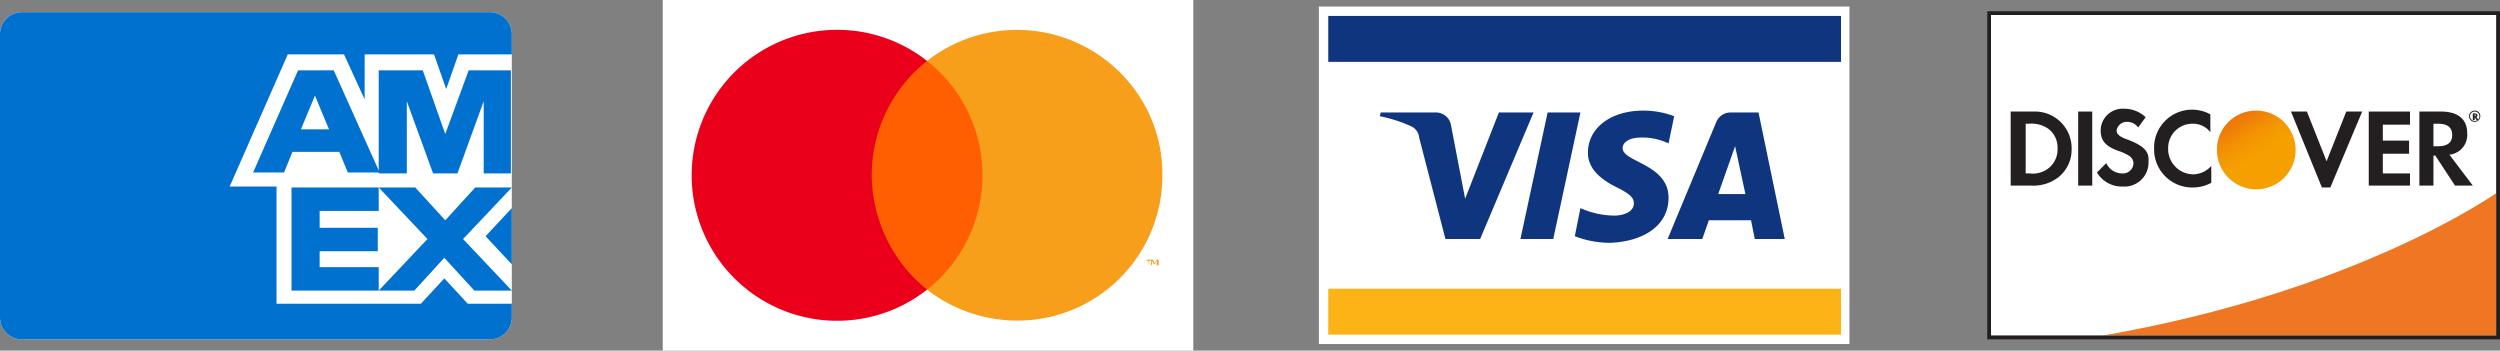 <?xml version="1.0" encoding="UTF-8"?> <svg xmlns="http://www.w3.org/2000/svg" xmlns:xlink="http://www.w3.org/1999/xlink" viewBox="0 0 266.7 37.4"><rect x="0" y="0" width="266.7" height="37.4" fill="#808080" stroke="none"/><defs><style>.cls-1{fill:none;}.cls-2{fill:#fff;}.cls-3{fill:#fcb316;}.cls-4{fill:#10357f;}.cls-5{fill:#ef7622;}.cls-6{fill:#231f20;}.cls-7{clip-path:url(#clip-path);}.cls-8{fill:url(#linear-gradient);}.cls-9{opacity:0;}.cls-10{fill:#ff5f00;}.cls-11{fill:#eb001b;}.cls-12{fill:#f79e1b;}.cls-13{fill:#0071ce;}</style><clipPath id="clip-path"><path class="cls-1" d="M236.5,16a4.2,4.2,0,1,0,4.2-4.2,4.16,4.16,0,0,0-4.2,4.2"></path></clipPath><linearGradient id="linear-gradient" x1="-2795.44" y1="136.06" x2="-2794.99" y2="136.06" gradientTransform="matrix(-6.51, -10.19, -10.19, 6.51, -16567.43, -29357.16)" gradientUnits="userSpaceOnUse"><stop offset="0" stop-color="#f59f00"></stop><stop offset="0.23" stop-color="#f49a01"></stop><stop offset="0.5" stop-color="#f28d04"></stop><stop offset="0.62" stop-color="#f18406"></stop><stop offset="0.76" stop-color="#ef7b09"></stop><stop offset="1" stop-color="#ed6f0d"></stop></linearGradient></defs><g id="Layer_2" data-name="Layer 2"><g id="Layer_1_1:1_" data-name="Layer 1 (1:1)"><path class="cls-2" d="M54.6,5.8V3.6a2.33,2.33,0,0,0-2.3-2.3H2.3A2.33,2.33,0,0,0,0,3.6V33.9a2.33,2.33,0,0,0,2.3,2.3h50a2.33,2.33,0,0,0,2.3-2.3V5.8Z"></path><path class="cls-2" d="M266.3,1.6V35.8H212.4V1.6Z"></path><rect class="cls-2" x="70.7" width="56.6" height="37.4"></rect><rect class="cls-2" x="140.7" y="0.7" width="56.6" height="36"></rect><rect class="cls-3" x="141.7" y="30.8" width="54.7" height="4.9"></rect><rect class="cls-4" x="141.7" y="1.7" width="54.7" height="4.9"></rect><path class="cls-4" d="M163.6,12l-5.7,13.5h-3.7l-2.8-10.8a1.48,1.48,0,0,0-.8-1.2,15,15,0,0,0-3.4-1.1l.1-.4h5.9a1.62,1.62,0,0,1,1.6,1.4l1.5,7.8,3.6-9.2ZM178,21.1c0-3.6-4.9-3.8-4.9-5.3,0-.5.5-1,1.5-1.1a6.47,6.47,0,0,1,3.4.6l.6-2.9a9.19,9.19,0,0,0-3.3-.6c-3.4,0-5.9,1.8-5.9,4.5,0,1.9,1.7,3,3.1,3.7s1.8,1.1,1.8,1.7c0,.9-1.1,1.3-2.1,1.3a9,9,0,0,1-3.6-.8l-.6,3a10.36,10.36,0,0,0,3.9.7c3.7-.2,6.1-2,6.1-4.8m9.2,4.4h3.2L187.6,12h-3a1.64,1.64,0,0,0-1.5,1l-5.2,12.5h3.7l.7-2h4.5Zm-3.9-4.8,1.8-5.1,1.1,5.1ZM168.6,12l-2.9,13.5h-3.5L165.1,12Z"></path><path class="cls-5" d="M266.3,20.6s-14.8,10.5-42,15.2h42Z"></path><path class="cls-6" d="M266.5,1.2H212v35h54.7V1.2Zm-.2.4V35.8H212.4V1.6Z"></path><path class="cls-6" d="M216.8,11.9h-2.3v7.9h2.2a4.36,4.36,0,0,0,2.9-.9,3.75,3.75,0,0,0,1.4-3,3.91,3.91,0,0,0-3.8-4Zm1.8,6a2.74,2.74,0,0,1-2.1.6h-.4V13.2h.4a3.07,3.07,0,0,1,2.1.6,2.52,2.52,0,0,1,.9,2A2.58,2.58,0,0,1,218.6,17.9Z"></path><rect class="cls-6" x="221.7" y="11.9" width="1.5" height="7.9"></rect><path class="cls-6" d="M227,14.9c-.9-.3-1.2-.6-1.2-1a1.1,1.1,0,0,1,1.1-.9,1.43,1.43,0,0,1,1.2.6l.8-1.1a3.34,3.34,0,0,0-2.3-.9,2.35,2.35,0,0,0-2.5,2.2v.1c0,1.1.5,1.7,1.9,2.2a5.36,5.36,0,0,1,1.1.5,1,1,0,0,1,.5.8,1.11,1.11,0,0,1-1.1,1.1h-.1a1.85,1.85,0,0,1-1.7-1.1l-1,1a3.11,3.11,0,0,0,2.8,1.5,2.56,2.56,0,0,0,2.7-2.4v-.2C229.3,16.2,228.8,15.6,227,14.9Z"></path><path class="cls-6" d="M229.8,15.9a4.06,4.06,0,0,0,4.1,4.1h.1a4.14,4.14,0,0,0,1.9-.5V17.7a2.65,2.65,0,0,1-1.9.9,2.72,2.72,0,0,1-2.7-2.5v-.2a2.59,2.59,0,0,1,2.5-2.7h.1a2.32,2.32,0,0,1,1.9.9V12.2a4.05,4.05,0,0,0-6,3.7Z"></path><polygon class="cls-6" points="248.2 17.2 246.1 11.9 244.4 11.9 247.7 20 248.6 20 252 11.9 250.3 11.9 248.2 17.2"></polygon><polygon class="cls-6" points="252.7 19.8 257.1 19.8 257.1 18.5 254.2 18.5 254.2 16.4 257 16.4 257 15 254.2 15 254.2 13.3 257.1 13.3 257.1 11.9 252.7 11.9 252.7 19.8"></polygon><path class="cls-6" d="M263.2,14.2c0-1.5-1-2.3-2.8-2.3h-2.3v7.9h1.5V16.6h.2l2.1,3.2h1.9l-2.5-3.3A2.12,2.12,0,0,0,263.2,14.2Zm-3.1,1.4h-.5V13.2h.5q1.5,0,1.5,1.2T260.1,15.6Z"></path><path class="cls-6" d="M264.3,12.3c0-.1-.1-.2-.3-.2h-.2v.7h.2v-.3l.2.3h.2l-.2-.3A.35.35,0,0,0,264.3,12.3Zm-.3.1h0v-.2h0c.1,0,.1,0,.1.1S264.1,12.4,264,12.4Z"></path><path class="cls-6" d="M264,11.8a.6.6,0,1,0,.6.6h0a.58.58,0,0,0-.6-.6Zm0,1.1a.5.5,0,1,1,.5-.5h0a.47.47,0,0,1-.5.5Z"></path><g class="cls-7"><polygon class="cls-8" points="248.6 17.7 242.4 8 232.7 14.2 238.9 23.9 248.6 17.7"></polygon></g><g class="cls-9"><rect class="cls-2" x="70.7" width="56.6" height="37.4"></rect></g><rect class="cls-10" x="91.5" y="6.5" width="14.9" height="24.4"></rect><path class="cls-11" d="M93,18.7A15.5,15.5,0,0,1,98.9,6.5a15.52,15.52,0,1,0,0,24.4A15.8,15.8,0,0,1,93,18.7Z"></path><path class="cls-12" d="M122.6,28.3v-.5h.2v-.1h-.5v.1h.2l.1.5Zm1,0v-.6h-.2l-.2.4-.2-.4h-.2v.6h.1v-.5l.2.4h.1l.2-.4v.5Z"></path><path class="cls-12" d="M124,18.7a15.45,15.45,0,0,1-15.5,15.5,15.71,15.71,0,0,1-9.6-3.3,15.55,15.55,0,0,0,2.6-21.8,16,16,0,0,0-2.6-2.6,15.56,15.56,0,0,1,21.8,2.6,15.11,15.11,0,0,1,3.3,9.6Z"></path><path class="cls-13" d="M49.9,32.4l-2.5-2.7-2.5,2.7H29.5V19.9h-5L30.7,5.8h6l2.2,4.8V5.8h7.4l1.3,3.7,1.3-3.7h5.7V3.6a2.33,2.33,0,0,0-2.3-2.3H2.3A2.33,2.33,0,0,0,0,3.6V33.9a2.33,2.33,0,0,0,2.3,2.3h50a2.33,2.33,0,0,0,2.3-2.3V32.4Z"></path><polygon class="cls-13" points="50.6 31 54.6 31 49.4 25.5 54.6 20 50.7 20 47.5 23.5 44.3 20 40.4 20 45.6 25.5 40.4 31 44.2 31 47.4 27.5 50.6 31"></polygon><polygon class="cls-13" points="34.1 28.5 34.1 26.8 40.3 26.8 40.3 24.3 34.1 24.3 34.1 22.5 40.4 22.5 40.4 20 31.1 20 31.1 31 40.4 31 40.4 28.5 34.1 28.5"></polygon><polygon class="cls-13" points="51.6 18.5 54.5 18.5 54.5 7.5 50 7.5 47.5 14.3 45.1 7.5 40.4 7.5 40.4 18.5 43.4 18.5 43.4 10.8 46.2 18.5 48.8 18.5 51.6 10.8 51.6 18.5"></polygon><path class="cls-13" d="M35.6,7.5H31.8L27,18.4h3.3l.9-2.2h5l.9,2.2h3.4Zm-3.5,6.3,1.5-3.6,1.5,3.6Z"></path><polygon class="cls-13" points="51.8 25.2 54.6 28.2 54.6 22.2 51.8 25.2"></polygon></g></g></svg> 